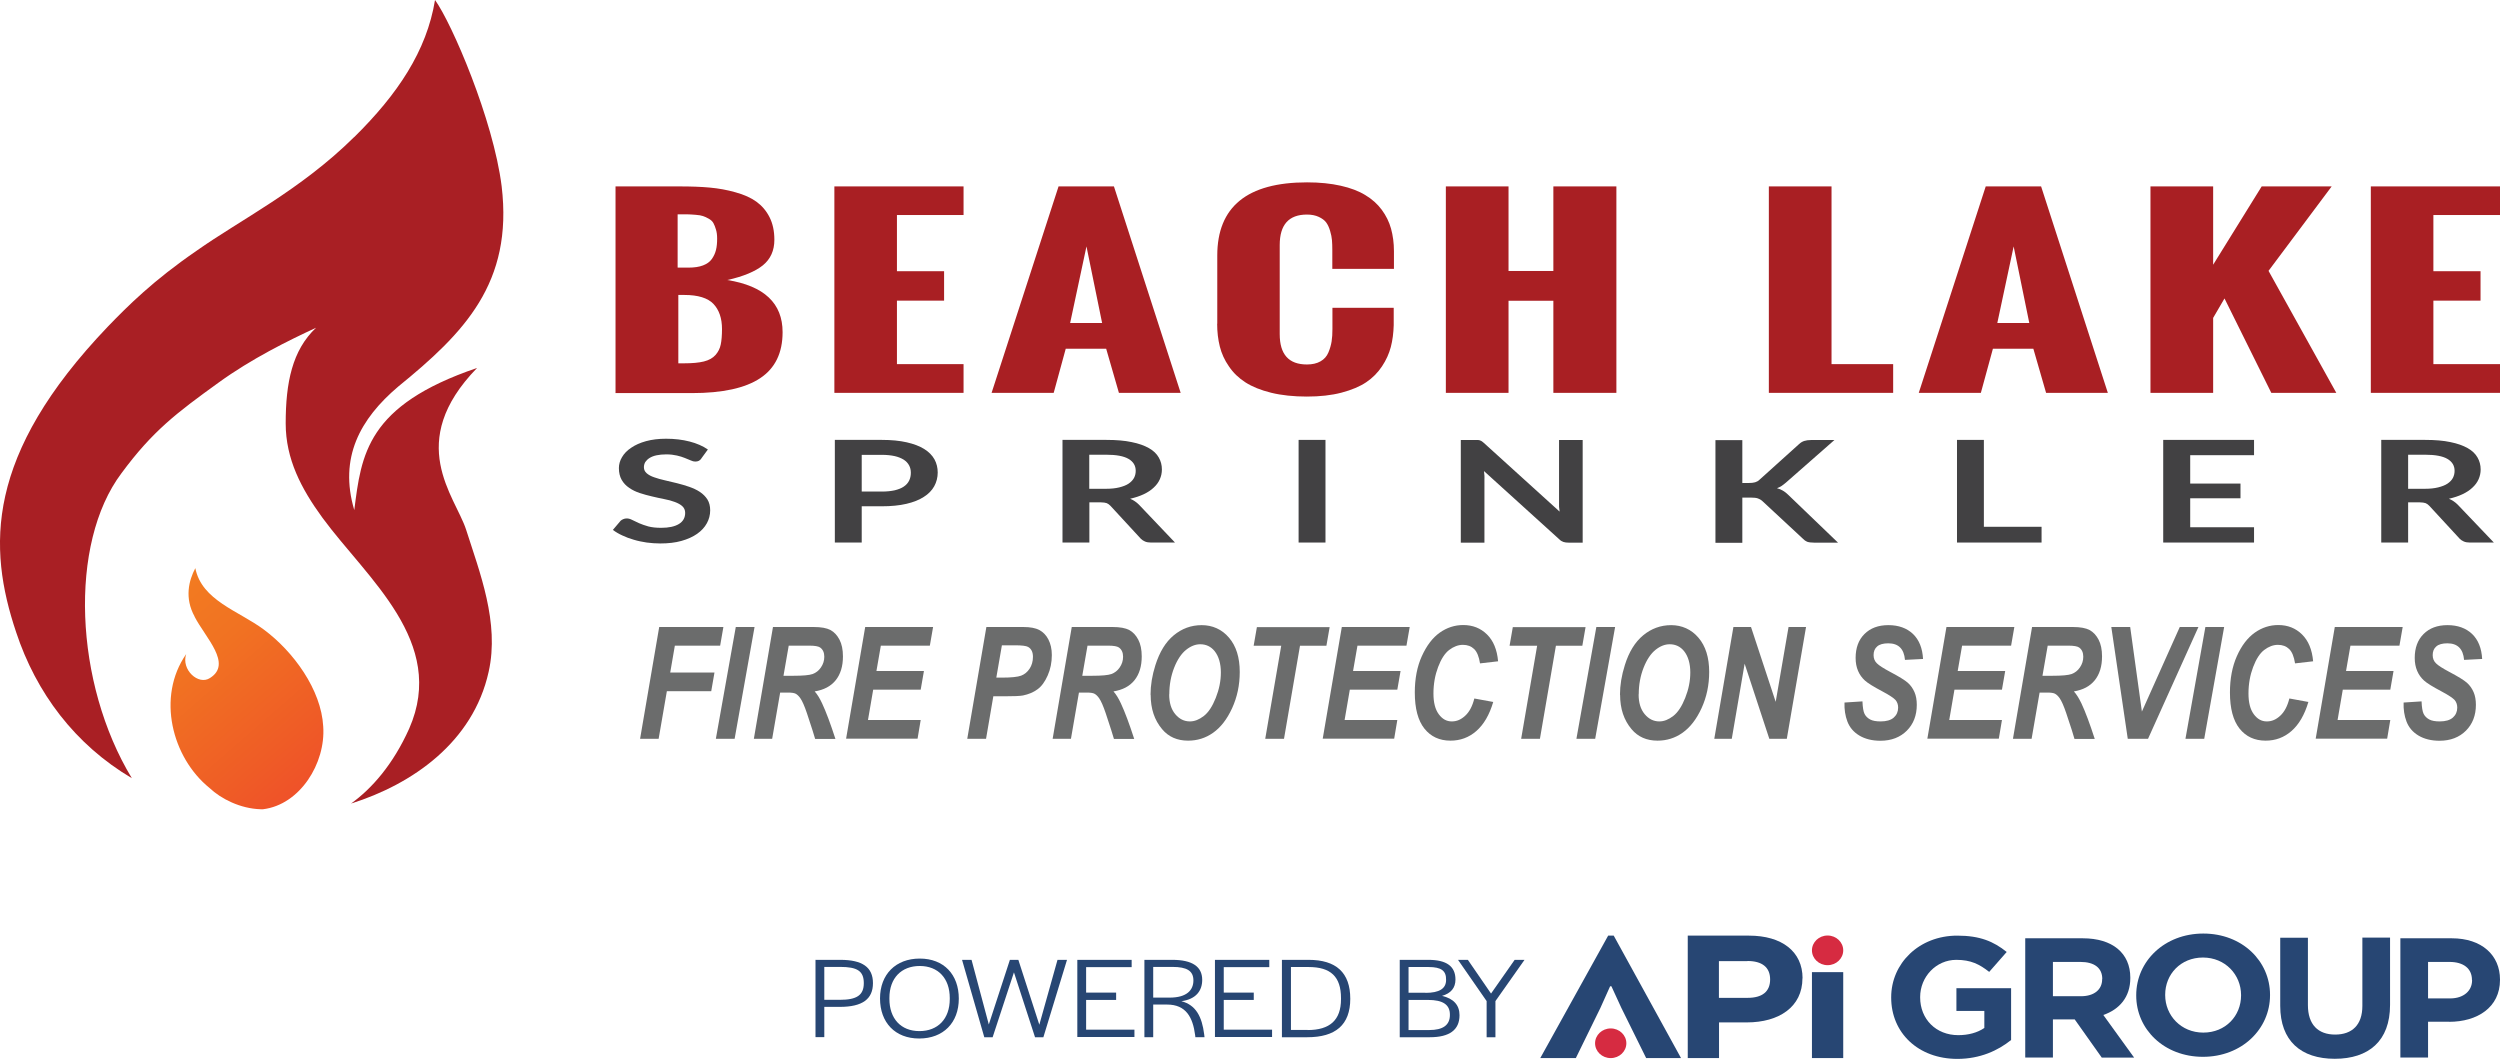 <svg data-name="Layer 1" xmlns="http://www.w3.org/2000/svg" xmlns:xlink="http://www.w3.org/1999/xlink" version="1.1" viewBox="0 0 215.79 91.4" preserveAspectRatio="xMinYMin">
  <defs>
    <style>
      .cls-1 {
        fill: #a91f23;
      }

      .cls-1, .cls-2, .cls-3, .cls-4, .cls-5, .cls-6, .cls-7, .cls-8, .cls-9, .cls-10 {
        stroke-width: 0px;
      }

      .cls-2 {
        fill: url(#linear-gradient);
      }

      .cls-3 {
        fill: #424143;
      }

      .cls-4 {
        fill: #a91f24;
      }

      .cls-5 {
        fill: none;
      }

      .cls-5, .cls-9, .cls-10 {
        display: none;
      }

      .cls-6 {
        fill: #274673;
      }

      .cls-7 {
        fill: #6b6c6c;
      }

      .cls-8 {
        fill: #d62b41;
      }

      .cls-9 {
        fill: #231f20;
      }

      .cls-10 {
        fill: #fff;
      }
    </style>
    <linearGradient id="linear-gradient" x1="26.33" y1="771.82" x2="12.96" y2="756.43" gradientTransform="translate(0 -704)" gradientUnits="userSpaceOnUse">
      <stop offset="0" stop-color="#ef5229"/>
      <stop offset=".2" stop-color="#ef5c26"/>
      <stop offset=".69" stop-color="#f17222"/>
      <stop offset="1" stop-color="#f27b21"/>
    </linearGradient>
  </defs>
  <g>
    <g>
      <path class="cls-1" d="M53.13,33.91v-17.82h5.51c.99,0,1.86.03,2.62.1s1.5.2,2.23.41c.73.2,1.33.47,1.8.81s.85.78,1.13,1.33.42,1.2.42,1.96c0,.93-.33,1.66-.99,2.2-.66.53-1.68.96-3.07,1.27,3.18.51,4.77,2.01,4.77,4.5,0,1.79-.64,3.11-1.93,3.97s-3.25,1.29-5.9,1.29h-6.6v-.02ZM58.51,23.1h.92c.49,0,.91-.06,1.25-.19s.59-.31.76-.55.29-.5.36-.78.1-.6.1-.98c0-.3-.03-.56-.1-.78-.06-.22-.14-.41-.22-.56s-.21-.27-.4-.38-.35-.18-.5-.23c-.14-.05-.36-.09-.65-.11s-.53-.04-.71-.04h-.83v4.59h.02ZM58.54,31.36h.51c.7,0,1.27-.05,1.71-.16s.77-.3,1-.56.38-.56.45-.9c.07-.33.11-.78.11-1.34,0-.93-.25-1.65-.74-2.17-.49-.51-1.33-.77-2.5-.77h-.53v5.9h0Z"/>
      <polygon class="cls-1" points="72.02 33.91 72.02 16.09 83.17 16.09 83.17 18.56 77.42 18.56 77.42 23.41 81.49 23.41 81.49 25.95 77.42 25.95 77.42 31.43 83.17 31.43 83.17 33.91 72.02 33.91"/>
      <path class="cls-1" d="M85.59,33.91l5.78-17.82h4.78l5.76,17.82h-5.33l-1.1-3.81h-3.49l-1.04,3.81h-5.36ZM92.37,27.88h2.76l-1.35-6.61-1.41,6.61Z"/>
      <path class="cls-1" d="M105.07,27.96v-5.9c0-4.21,2.58-6.32,7.75-6.32,1.09,0,2.06.1,2.9.29.85.19,1.56.46,2.13.81.57.34,1.05.77,1.42,1.27.37.5.64,1.05.8,1.63.16.59.25,1.23.25,1.94v1.53h-5.32v-1.64c0-.32-.01-.6-.03-.84s-.07-.5-.16-.8-.2-.54-.34-.73c-.14-.19-.36-.35-.64-.48s-.62-.2-1.02-.2c-1.57,0-2.35.88-2.35,2.63v7.69c0,1.75.78,2.62,2.35,2.62.46,0,.86-.09,1.17-.27.32-.18.54-.43.68-.76s.23-.65.28-.96c.05-.31.07-.67.07-1.07v-1.83h5.29v1.5c-.02.68-.1,1.31-.25,1.88s-.4,1.13-.76,1.67-.81,1-1.36,1.37-1.26.67-2.13.9-1.87.34-3,.34-2.19-.11-3.08-.33-1.63-.52-2.21-.89-1.06-.83-1.43-1.38c-.38-.54-.64-1.12-.79-1.72-.15-.6-.23-1.26-.23-1.98"/>
      <polygon class="cls-1" points="124.8 33.91 124.8 16.09 130.21 16.09 130.21 23.39 134.08 23.39 134.08 16.09 139.52 16.09 139.52 33.91 134.08 33.91 134.08 25.96 130.21 25.96 130.21 33.91 124.8 33.91"/>
      <polygon class="cls-1" points="152.68 33.91 152.68 16.09 158.09 16.09 158.09 31.43 163.41 31.43 163.41 33.91 152.68 33.91"/>
      <path class="cls-1" d="M165.62,33.91l5.78-17.82h4.78l5.76,17.82h-5.33l-1.1-3.81h-3.49l-1.04,3.81h-5.36,0ZM172.4,27.88h2.76l-1.35-6.61-1.41,6.61h0Z"/>
      <polygon class="cls-1" points="185.62 33.91 185.62 16.09 191.03 16.09 191.03 22.85 195.22 16.09 201.26 16.09 195.81 23.38 201.66 33.91 196.05 33.91 192.01 25.76 191.03 27.44 191.03 33.91 185.62 33.91"/>
      <polygon class="cls-1" points="204.64 33.91 204.64 16.09 215.79 16.09 215.79 18.56 210.04 18.56 210.04 23.41 214.11 23.41 214.11 25.95 210.04 25.95 210.04 31.43 215.79 31.43 215.79 33.91 204.64 33.91"/>
      <polygon class="cls-10" points="58.19 8.73 206.19 8.87 206.2 -.62 58.2 -.62 58.19 8.73"/>
      <polygon class="cls-5" points="58.19 8.73 206.19 8.87 206.2 -.62 58.2 -.62 58.19 8.73"/>
      <path class="cls-9" d="M211.65,8.52c0,.35-.29.64-.65.64h-4.11c-.36,0-.65-.28-.65-.64V-.35c0-.35.29-.64.65-.64h4.11c.36,0,.65.29.65.64v8.86h0Z"/>
      <path class="cls-10" d="M207.36,8.08c0,.15.03.27.07.28.05,0,.09-.12.09-.27l.26-8.06c0-.15-.03-.27-.07-.28-.04,0-.08.12-.09.27l-.26,8.05h0Z"/>
      <path class="cls-5" d="M207.36,8.08c0,.15.03.27.07.28.05,0,.09-.12.09-.27l.26-8.06c0-.15-.03-.27-.07-.28-.04,0-.08.12-.09.27l-.26,8.05h0Z"/>
      <path class="cls-10" d="M208.79,8.07c0,.15.03.27.07.28.05,0,.09-.12.09-.27l.26-8.06c0-.15-.03-.27-.07-.28-.04,0-.08.12-.09.27l-.26,8.06h0Z"/>
      <path class="cls-5" d="M208.79,8.07c0,.15.03.27.07.28.05,0,.09-.12.09-.27l.26-8.06c0-.15-.03-.27-.07-.28-.04,0-.08.12-.09.27l-.26,8.06h0Z"/>
      <path class="cls-10" d="M210.21,8.07c0,.15.03.27.07.28.05,0,.09-.12.09-.27l.26-8.06c0-.15-.03-.27-.07-.28-.04,0-.08.12-.09.27l-.26,8.05h0Z"/>
      <path class="cls-5" d="M210.21,8.07c0,.15.03.27.07.28.05,0,.09-.12.09-.27l.26-8.06c0-.15-.03-.27-.07-.28-.04,0-.08.12-.09.27l-.26,8.05h0Z"/>
      <path class="cls-9" d="M52.94-.37c0-.35.29-.64.65-.64h4.11c.36,0,.65.28.65.64v8.86c0,.35-.29.64-.65.64h-4.11c-.36,0-.65-.28-.65-.64V-.37Z"/>
      <path class="cls-10" d="M57.23.06c0-.15-.03-.27-.07-.28-.05,0-.09.12-.09.27l-.26,8.06c0,.15.03.27.07.28.04,0,.08-.12.09-.27L57.23.06Z"/>
      <path class="cls-5" d="M57.23.06c0-.15-.03-.27-.07-.28-.05,0-.09.12-.09.27l-.26,8.06c0,.15.03.27.07.28.04,0,.08-.12.09-.27L57.23.06Z"/>
      <path class="cls-10" d="M55.8.07c0-.15-.03-.27-.07-.28-.05,0-.09.12-.09.27l-.26,8.06c0,.15.03.27.07.28.04,0,.08-.12.09-.27l.26-8.06h0Z"/>
      <path class="cls-5" d="M55.8.07c0-.15-.03-.27-.07-.28-.05,0-.09.12-.09.27l-.26,8.06c0,.15.03.27.07.28.04,0,.08-.12.09-.27l.26-8.06h0Z"/>
      <path class="cls-10" d="M54.38.07c0-.15-.03-.27-.07-.28-.05,0-.09.12-.09.27l-.26,8.06c0,.15.03.27.07.27s.08-.12.09-.27l.26-8.05h0Z"/>
      <path class="cls-5" d="M54.38.07c0-.15-.03-.27-.07-.28-.05,0-.09.12-.09.27l-.26,8.06c0,.15.03.27.07.27s.08-.12.09-.27l.26-8.05h0Z"/>
    </g>
    <path class="cls-3" d="M60.53,39.59c-.06.09-.14.15-.22.19s-.18.06-.3.06-.24-.03-.39-.1-.31-.13-.51-.21c-.19-.08-.42-.15-.68-.21-.26-.06-.57-.1-.92-.1-.32,0-.6.03-.84.08s-.44.13-.6.23-.28.22-.37.35c-.08.14-.12.29-.12.45,0,.21.08.38.24.52s.38.26.65.35.58.19.92.26c.34.08.7.16,1.05.25s.71.19,1.05.31c.34.12.65.26.92.44.27.18.49.4.65.65.16.26.24.57.24.94,0,.4-.1.78-.29,1.12-.19.35-.47.65-.84.91s-.82.46-1.35.61-1.14.22-1.83.22c-.4,0-.79-.03-1.17-.08-.38-.06-.75-.13-1.11-.24-.35-.1-.68-.22-.99-.37-.31-.14-.58-.3-.82-.48l.67-.79c.06-.06.14-.1.23-.14s.19-.06.3-.06c.14,0,.3.04.47.13.17.08.36.18.59.28s.49.19.8.28c.31.08.67.12,1.11.12.66,0,1.17-.11,1.53-.33s.54-.54.54-.96c0-.23-.08-.42-.24-.57s-.38-.27-.65-.37-.58-.19-.92-.25-.69-.15-1.05-.23c-.36-.08-.71-.18-1.05-.29s-.65-.26-.92-.45c-.27-.18-.49-.41-.65-.69s-.24-.62-.24-1.02c0-.32.09-.64.27-.94.18-.31.44-.58.79-.81.35-.24.77-.43,1.28-.57s1.08-.21,1.73-.21c.73,0,1.41.08,2.03.24s1.15.39,1.58.69l-.57.78h0Z"/>
    <path class="cls-3" d="M74.38,43.71v3.12h-2.32v-8.86h4.05c.83,0,1.55.07,2.16.21s1.11.33,1.51.58.69.55.88.89c.19.35.28.73.28,1.14s-.1.82-.3,1.18c-.2.36-.5.67-.9.92-.4.26-.9.46-1.51.6-.6.14-1.31.21-2.12.21h-1.74.01ZM74.38,42.43h1.74c.43,0,.79-.04,1.11-.11.32-.08.58-.18.78-.32.21-.14.36-.31.46-.51s.15-.43.15-.68-.05-.45-.15-.64-.26-.36-.46-.49c-.21-.13-.47-.24-.78-.31-.32-.07-.69-.11-1.11-.11h-1.74v3.18h0Z"/>
    <path class="cls-3" d="M94.03,43.37v3.46h-2.32v-8.86h3.79c.85,0,1.58.06,2.18.19.61.12,1.1.3,1.49.52s.67.49.85.81c.18.31.27.66.27,1.03,0,.3-.06.58-.18.85-.12.27-.3.51-.53.72-.23.22-.52.41-.86.57s-.73.29-1.17.39c.29.12.54.29.76.51l3.11,3.27h-2.08c-.2,0-.37-.03-.51-.09s-.26-.14-.36-.24l-2.62-2.84c-.1-.11-.21-.18-.32-.23-.12-.04-.29-.07-.52-.07h-.99.01ZM94.03,42.19h1.44c.44,0,.82-.04,1.14-.12.32-.08.59-.18.8-.32.21-.14.36-.3.47-.49.1-.19.15-.39.15-.62,0-.45-.21-.79-.62-1.03s-1.05-.36-1.91-.36h-1.48v2.94h.01Z"/>
    <rect class="cls-3" x="112.09" y="37.97" width="2.32" height="8.86"/>
    <path class="cls-3" d="M127.58,37.98c.07,0,.13.02.18.04s.11.04.16.08c.05.03.11.08.17.14l6.53,5.92c-.02-.14-.04-.28-.05-.42,0-.14,0-.26,0-.38v-5.38h2.04v8.86h-1.2c-.18,0-.34-.02-.46-.06-.12-.04-.24-.11-.35-.22l-6.51-5.9c.02.13.03.26.04.39s0,.25,0,.35v5.44h-2.04v-8.86h1.47"/>
    <path class="cls-3" d="M150.41,41.69h.54c.22,0,.4-.02.54-.06s.27-.11.37-.21l3.43-3.09c.14-.13.29-.22.45-.27s.36-.08.6-.08h2l-4.19,3.68c-.13.11-.26.21-.38.29-.12.08-.25.14-.39.19.19.05.36.12.51.21s.3.2.44.34l4.32,4.15h-2.05c-.27,0-.48-.03-.62-.08-.13-.06-.25-.14-.34-.24l-3.52-3.27c-.12-.11-.24-.18-.39-.23-.14-.05-.35-.07-.61-.07h-.73v3.9h-2.32v-8.86h2.32v3.72h0l.02-.02Z"/>
    <polygon class="cls-3" points="171.24 45.47 176.22 45.47 176.22 46.83 168.92 46.83 168.92 37.97 171.24 37.97 171.24 45.47"/>
    <polygon class="cls-3" points="194.56 37.97 194.56 39.29 189.05 39.29 189.05 41.74 193.39 41.74 193.39 43.01 189.05 43.01 189.05 45.51 194.56 45.51 194.56 46.83 186.72 46.83 186.72 37.97 194.56 37.97"/>
    <path class="cls-3" d="M207.86,43.37v3.46h-2.32v-8.86h3.79c.85,0,1.58.06,2.18.19.6.12,1.1.3,1.49.52s.67.49.85.81c.18.31.27.66.27,1.03,0,.3-.06.58-.18.85-.12.27-.3.51-.53.72-.23.22-.52.41-.86.57s-.73.29-1.17.39c.29.12.54.29.76.51l3.12,3.27h-2.08c-.2,0-.37-.03-.51-.09s-.26-.14-.36-.24l-2.62-2.84c-.1-.11-.21-.18-.32-.23-.12-.04-.29-.07-.52-.07h-.99,0ZM207.86,42.19h1.45c.44,0,.82-.04,1.14-.12s.59-.18.8-.32.37-.3.47-.49c.1-.19.15-.39.15-.62,0-.45-.21-.79-.62-1.03s-1.05-.36-1.91-.36h-1.48v2.94h0Z"/>
    <g>
      <path class="cls-7" d="M55.25,63.77l1.65-9.65h5.54l-.28,1.61h-3.91l-.4,2.32h3.82l-.28,1.61h-3.83l-.71,4.11h-1.62.02Z"/>
      <path class="cls-7" d="M61.79,63.77l1.72-9.65h1.62l-1.72,9.65s-1.62,0-1.62,0Z"/>
      <path class="cls-7" d="M66.69,63.77h-1.62l1.65-9.65h3.51c.65,0,1.13.09,1.45.26s.58.45.78.83.3.86.3,1.45c0,.85-.21,1.54-.63,2.06s-1.02.83-1.81.96c.22.24.43.58.64,1.03.35.75.73,1.77,1.15,3.07h-1.75c-.07-.27-.31-1.01-.71-2.22-.21-.62-.4-1.06-.58-1.31-.13-.18-.26-.3-.39-.37s-.36-.1-.67-.1h-.67l-.69,3.99h.04ZM67.63,58.33h.86c.82,0,1.37-.05,1.65-.15s.53-.29.72-.57.29-.58.29-.92c0-.36-.12-.63-.36-.8-.14-.1-.45-.16-.92-.16h-1.79l-.45,2.59h0Z"/>
      <path class="cls-7" d="M73.03,63.77l1.65-9.65h5.86l-.28,1.61h-4.23l-.38,2.19h4.1l-.28,1.61h-4.1l-.45,2.62h4.55l-.27,1.61h-6.18,0Z"/>
      <path class="cls-7" d="M85.11,63.77h-1.62l1.65-9.65h3.18c.61,0,1.07.09,1.39.26s.59.44.78.81.3.81.3,1.35c0,.64-.12,1.23-.36,1.77s-.53.94-.88,1.19c-.35.26-.77.43-1.25.53-.26.05-.78.07-1.55.07h-1.01l-.63,3.68h0ZM86.01,58.49h.47c.81,0,1.37-.06,1.66-.17.29-.11.54-.31.73-.6s.29-.63.29-1.02c0-.42-.14-.7-.42-.86-.16-.09-.53-.14-1.12-.14h-1.14l-.48,2.78h0Z"/>
      <path class="cls-7" d="M92.48,63.77h-1.62l1.65-9.65h3.51c.65,0,1.13.09,1.45.26s.58.45.78.83.3.86.3,1.45c0,.85-.21,1.54-.63,2.06s-1.02.83-1.81.96c.22.24.43.58.64,1.03.35.75.73,1.77,1.15,3.07h-1.75c-.07-.27-.31-1.01-.71-2.22-.21-.62-.4-1.06-.58-1.31-.13-.18-.26-.3-.39-.37s-.36-.1-.67-.1h-.67l-.69,3.99h.04ZM93.42,58.33h.86c.82,0,1.37-.05,1.65-.15s.53-.29.72-.57.29-.58.29-.92c0-.36-.12-.63-.36-.8-.14-.1-.45-.16-.92-.16h-1.79l-.45,2.59h0Z"/>
      <path class="cls-7" d="M99.31,59.98c0-.83.14-1.69.42-2.57.36-1.13.88-1.99,1.58-2.57.7-.58,1.5-.88,2.42-.88s1.74.36,2.35,1.08c.62.72.93,1.71.93,2.96,0,1.13-.22,2.17-.66,3.13s-.99,1.66-1.64,2.12-1.37.68-2.16.68c-.94,0-1.69-.33-2.24-.99-.66-.78-.99-1.76-.99-2.97h0ZM100.92,59.94c0,.71.17,1.28.52,1.7.35.42.77.63,1.27.63.4,0,.8-.16,1.2-.47s.74-.83,1.03-1.56.44-1.45.44-2.2-.18-1.39-.54-1.84c-.32-.39-.73-.59-1.24-.59-.41,0-.82.16-1.22.48s-.75.83-1.03,1.54-.42,1.48-.42,2.3h0Z"/>
      <path class="cls-7" d="M110.83,63.77h-1.62l1.38-8.03h-2.38l.28-1.61h6.28l-.28,1.61h-2.28l-1.38,8.03h0Z"/>
      <path class="cls-7" d="M114.17,63.77l1.65-9.65h5.86l-.28,1.61h-4.23l-.38,2.19h4.1l-.28,1.61h-4.1l-.45,2.62h4.55l-.27,1.61h-6.18,0Z"/>
      <path class="cls-7" d="M127.25,60.29l1.64.3c-.33,1.12-.82,1.95-1.46,2.51s-1.39.83-2.23.83c-.95,0-1.7-.35-2.25-1.04s-.83-1.73-.83-3.12c0-1.19.2-2.24.61-3.14s.92-1.58,1.54-2.02,1.3-.66,2.03-.66c.82,0,1.5.27,2.05.81.55.54.87,1.31.96,2.32l-1.56.18c-.09-.58-.26-1-.51-1.24s-.57-.36-.97-.36-.8.15-1.18.44c-.38.29-.7.79-.96,1.48s-.4,1.45-.4,2.28c0,.78.15,1.37.46,1.79s.68.62,1.12.62.8-.16,1.16-.49.62-.82.79-1.49h-.01Z"/>
      <path class="cls-7" d="M132.92,63.77h-1.62l1.38-8.03h-2.38l.28-1.61h6.28l-.28,1.61h-2.28l-1.38,8.03h0Z"/>
      <path class="cls-7" d="M136.07,63.77l1.72-9.65h1.62l-1.72,9.65s-1.62,0-1.62,0Z"/>
      <path class="cls-7" d="M139.83,59.98c0-.83.14-1.69.42-2.57.35-1.13.88-1.99,1.58-2.57.7-.58,1.51-.88,2.42-.88s1.74.36,2.35,1.08c.62.72.93,1.71.93,2.96,0,1.13-.22,2.17-.66,3.13s-.99,1.66-1.64,2.12-1.37.68-2.16.68c-.94,0-1.69-.33-2.24-.99-.66-.78-.99-1.76-.99-2.97h0ZM141.44,59.94c0,.71.17,1.28.52,1.7.35.42.77.63,1.27.63.4,0,.8-.16,1.2-.47s.74-.83,1.03-1.56.44-1.45.44-2.2-.18-1.39-.54-1.84c-.32-.39-.73-.59-1.24-.59-.41,0-.82.16-1.22.48s-.75.83-1.03,1.54-.42,1.48-.42,2.3h-.01Z"/>
      <path class="cls-7" d="M154.23,63.77h-1.51l-2.13-6.48-1.11,6.48h-1.51l1.65-9.65h1.52l2.13,6.46,1.11-6.46h1.51l-1.66,9.65h0Z"/>
      <path class="cls-7" d="M159.21,60.64l1.55-.1c.02.52.08.88.18,1.08s.26.36.48.48.53.17.91.17c.5,0,.88-.11,1.13-.33s.38-.51.38-.86c0-.25-.07-.47-.22-.65-.15-.17-.52-.42-1.12-.74-.77-.41-1.28-.72-1.53-.95s-.45-.5-.59-.83-.21-.7-.21-1.12c0-.86.25-1.55.76-2.06s1.19-.77,2.07-.77,1.59.26,2.12.76c.53.51.82,1.23.87,2.16l-1.56.08c-.08-.95-.56-1.43-1.44-1.43-.43,0-.76.09-.96.27-.21.18-.31.43-.31.75,0,.29.1.53.29.71.19.19.57.43,1.15.74.76.4,1.26.71,1.51.93s.44.49.58.81.2.69.2,1.1c0,.91-.29,1.66-.86,2.23s-1.33.87-2.28.87c-.71,0-1.32-.15-1.82-.45s-.84-.71-1.03-1.21-.27-1.05-.25-1.62h0v-.02Z"/>
      <path class="cls-7" d="M166.36,63.77l1.65-9.65h5.86l-.28,1.61h-4.23l-.38,2.19h4.1l-.28,1.61h-4.1l-.45,2.62h4.55l-.27,1.61h-6.18,0Z"/>
      <path class="cls-7" d="M175.37,63.77h-1.62l1.65-9.65h3.51c.65,0,1.13.09,1.45.26.32.17.58.45.78.83s.3.86.3,1.45c0,.85-.21,1.54-.63,2.06s-1.02.83-1.8.96c.22.24.43.58.65,1.03.35.75.73,1.77,1.15,3.07h-1.75c-.07-.27-.3-1.01-.71-2.22-.21-.62-.4-1.06-.58-1.31-.13-.18-.26-.3-.39-.37s-.35-.1-.67-.1h-.66l-.69,3.99h.01ZM176.3,58.33h.86c.82,0,1.37-.05,1.65-.15s.53-.29.72-.57.29-.58.29-.92c0-.36-.12-.63-.36-.8-.14-.1-.45-.16-.92-.16h-1.79l-.45,2.59h0Z"/>
      <path class="cls-7" d="M185.4,63.77h-1.74l-1.42-9.65h1.63l1.01,7.3,3.27-7.3h1.61l-4.35,9.65h0Z"/>
      <path class="cls-7" d="M188.64,63.77l1.72-9.65h1.62l-1.72,9.65s-1.62,0-1.62,0Z"/>
      <path class="cls-7" d="M197.61,60.29l1.64.3c-.33,1.12-.82,1.95-1.46,2.51-.64.56-1.39.83-2.23.83-.95,0-1.7-.35-2.25-1.04s-.83-1.73-.83-3.12c0-1.19.2-2.24.6-3.14s.92-1.58,1.54-2.02,1.3-.66,2.03-.66c.82,0,1.5.27,2.05.81s.87,1.31.96,2.32l-1.56.18c-.09-.58-.26-1-.51-1.24s-.57-.36-.97-.36-.8.15-1.18.44c-.38.29-.7.79-.96,1.48-.26.69-.4,1.45-.4,2.28,0,.78.15,1.37.46,1.79s.68.62,1.12.62.8-.16,1.16-.49.62-.82.79-1.49h0Z"/>
      <path class="cls-7" d="M199.88,63.77l1.65-9.65h5.86l-.28,1.61h-4.23l-.38,2.19h4.1l-.28,1.61h-4.1l-.45,2.62h4.55l-.27,1.61h-6.18,0Z"/>
      <path class="cls-7" d="M207.47,60.64l1.55-.1c.02.52.08.88.18,1.08s.26.36.48.48.53.17.91.17c.5,0,.88-.11,1.13-.33s.38-.51.38-.86c0-.25-.07-.47-.22-.65-.15-.17-.52-.42-1.12-.74-.77-.41-1.28-.72-1.53-.95s-.45-.5-.59-.83-.21-.7-.21-1.12c0-.86.25-1.55.76-2.06s1.19-.77,2.07-.77,1.59.26,2.12.76c.53.51.82,1.23.87,2.16l-1.56.08c-.08-.95-.56-1.43-1.44-1.43-.43,0-.76.09-.96.27-.21.18-.31.43-.31.75,0,.29.1.53.29.71.19.19.57.43,1.15.74.76.4,1.26.71,1.51.93s.44.49.58.81.2.69.2,1.1c0,.91-.29,1.66-.86,2.23s-1.33.87-2.28.87c-.71,0-1.32-.15-1.82-.45s-.84-.71-1.03-1.21-.27-1.05-.25-1.62h0v-.02Z"/>
    </g>
  </g>
  <g>
    <path class="cls-4" d="M30.57,11.83c-4.63,4.58-9.82,7.14-13.61,9.82-3.74,2.57-5.91,4.74-7.64,6.53C-1.29,39.28-1.06,47.25,1.39,54.56c1.73,5.24,5.08,9.71,9.99,12.61-4.97-8.2-5.47-20.25-.89-26.33,2.68-3.63,4.74-5.19,8.37-7.81,2.84-2.06,6.02-3.63,8.42-4.74-2.06,1.95-2.62,4.74-2.62,8.26,0,3.07,1.34,5.63,3.18,8.15,3.85,5.24,10.77,10.71,7.48,18.19-1.4,3.12-3.24,5.19-5.02,6.47,5.3-1.67,10.54-5.3,11.88-11.38.95-4.24-.78-8.59-1.95-12.27-.95-2.9-5.3-7.53.95-13.95-9.54,3.24-9.99,7.48-10.6,12.27-1.34-4.52.5-7.87,3.79-10.66,5.69-4.63,9.93-8.93,8.93-17.3-.72-5.75-4.3-14.06-5.75-16.07-.72,4.41-3.24,8.15-6.97,11.83"/>
    <path id="SVGID" class="cls-2" d="M16.79,53.22c.95,1.84,3.29,4.07,1.34,5.3-1,.67-2.51-.72-2.06-2.06-2.57,3.68-1.23,8.93,2.01,11.55,1,.95,2.68,1.79,4.41,1.84h.22c3.18-.39,5.41-3.96,5.19-7.14-.17-3.18-2.57-6.47-5.13-8.37-2.18-1.62-5.36-2.51-5.91-5.3-.56,1.06-.95,2.57-.06,4.18"/>
  </g>
  <g>
    <path class="cls-6" d="M155.58,84.44c0,2.48-2.03,3.81-4.8,3.81h-2.4v3.08h-2.7v-10.57h5.29c2.83,0,4.62,1.37,4.62,3.68h0ZM150.83,82.96h-2.46v3.17h2.48c1.25,0,1.94-.53,1.94-1.59s-.71-1.59-1.95-1.59h0Z"/>
    <path class="cls-6" d="M138.98,85.13l-.84,1.87-2.12,4.33h-3.07l5.86-10.57h.48l5.81,10.57h-3.01l-2.14-4.33-.86-1.87h-.11Z"/>
    <path class="cls-6" d="M156.4,91.33v-7.42h2.7v7.42h-2.7Z"/>
    <ellipse class="cls-8" cx="157.75" cy="82.03" rx="1.35" ry="1.28"/>
    <ellipse class="cls-8" cx="139.03" cy="90.05" rx="1.35" ry="1.28"/>
    <path class="cls-6" d="M168.96,91.4c-3.39,0-5.72-2.25-5.72-5.29v-.03c0-2.93,2.41-5.32,5.7-5.32,1.96,0,3.14.5,4.27,1.41l-1.51,1.72c-.84-.66-1.58-1.04-2.84-1.04-1.74,0-3.12,1.46-3.12,3.21v.03c0,1.88,1.37,3.26,3.29,3.26.87,0,1.65-.21,2.25-.62v-1.47h-2.41v-1.96h4.72v4.47c-1.12.9-2.66,1.63-4.65,1.63h.02Z"/>
    <path class="cls-6" d="M181.41,91.28l-2.33-3.29h-1.88v3.29h-2.39v-10.29h4.97c2.56,0,4.1,1.28,4.1,3.4v.03c0,1.66-.95,2.71-2.33,3.19l2.66,3.68h-2.8ZM181.46,84.5c0-.97-.71-1.47-1.88-1.47h-2.38v2.96h2.42c1.16,0,1.83-.59,1.83-1.46v-.03h.01Z"/>
    <path class="cls-6" d="M190.15,91.22c-3.35,0-5.76-2.37-5.76-5.29v-.03c0-2.93,2.44-5.32,5.79-5.32s5.76,2.37,5.76,5.29v.03c0,2.93-2.44,5.32-5.79,5.32ZM193.44,85.89c0-1.76-1.37-3.24-3.29-3.24s-3.26,1.44-3.26,3.21v.03c0,1.76,1.37,3.24,3.29,3.24s3.26-1.44,3.26-3.21v-.03Z"/>
    <path class="cls-6" d="M201.53,91.39c-2.92,0-4.71-1.54-4.71-4.57v-5.88h2.39v5.82c0,1.68.88,2.54,2.35,2.54s2.35-.84,2.35-2.47v-5.9h2.39v5.81c0,3.12-1.85,4.65-4.77,4.65h0Z"/>
    <path class="cls-6" d="M211.4,88.19h-1.82v3.09h-2.39v-10.29h4.44c2.59,0,4.16,1.46,4.16,3.56v.03c0,2.38-1.96,3.62-4.4,3.62h0ZM213.37,84.59c0-1.01-.75-1.56-1.94-1.56h-1.85v3.15h1.9c1.2,0,1.9-.68,1.9-1.56v-.03h0Z"/>
    <g>
      <path class="cls-6" d="M70.38,82.85h2.15c1.9,0,2.82.63,2.82,2.01s-.91,2.05-2.86,2.05h-1.34v2.61h-.76v-6.68h-.01ZM72.5,86.3c1.44,0,2.06-.39,2.06-1.44s-.57-1.4-2.03-1.4h-1.38v2.84s1.35,0,1.35,0Z"/>
      <path class="cls-6" d="M75.96,86.18c0-2.07,1.35-3.44,3.43-3.44s3.37,1.38,3.37,3.46-1.34,3.44-3.42,3.44-3.38-1.38-3.38-3.46h0ZM81.98,86.23v-.08c0-1.7-1-2.77-2.59-2.77s-2.62,1.05-2.62,2.76v.08c0,1.7.99,2.78,2.59,2.78s2.62-1.06,2.62-2.77Z"/>
      <path class="cls-6" d="M83.03,82.85h.83l1.49,5.58,1.82-5.58h.73l1.81,5.6,1.57-5.6h.82l-2.04,6.68h-.72l-1.82-5.6-1.84,5.6h-.72l-1.92-6.68h-.01Z"/>
      <path class="cls-6" d="M92.98,82.85h4.7v.63h-3.93v2.2h2.59v.63h-2.59v2.57h4.17v.63h-4.93v-6.68h0v.02Z"/>
      <path class="cls-6" d="M98.78,82.85h2.4c1.76,0,2.59.6,2.59,1.73,0,.93-.53,1.67-1.8,1.84,1.25.32,1.78,1.33,1.97,2.86l.03.25h-.79l-.02-.18c-.2-1.53-.78-2.64-2.42-2.64h-1.2v2.82h-.76v-6.68h0ZM100.96,86.11c1.48,0,2.05-.65,2.05-1.48s-.56-1.17-1.81-1.17h-1.66v2.65h1.42Z"/>
      <path class="cls-6" d="M104.86,82.85h4.7v.63h-3.93v2.2h2.59v.63h-2.59v2.57h4.17v.63h-4.93v-6.68h0v.02Z"/>
      <path class="cls-6" d="M110.66,82.85h2.29c2.38,0,3.6,1.1,3.6,3.36s-1.28,3.32-3.71,3.32h-2.19v-6.68h.01ZM112.87,88.91c1.92,0,2.88-.86,2.88-2.67v-.08c0-1.86-.89-2.69-2.79-2.69h-1.53v5.43h1.44Z"/>
      <path class="cls-6" d="M120.81,82.85h2.48c1.56,0,2.34.55,2.34,1.7,0,.72-.39,1.19-1.16,1.41.99.23,1.51.79,1.51,1.67,0,1.27-.87,1.9-2.56,1.9h-2.6v-6.68h-.01ZM123.04,85.7c1.2,0,1.78-.37,1.78-1.11.02-.79-.4-1.12-1.51-1.12h-1.73v2.22h1.47,0ZM123.36,88.91c1.19,0,1.79-.42,1.79-1.31.01-.88-.6-1.29-1.89-1.29h-1.68v2.6h1.79-.01Z"/>
      <path class="cls-6" d="M128.32,86.41l-2.47-3.56h.85l2,2.91,2.04-2.91h.85l-2.51,3.56v3.12h-.76v-3.12h0Z"/>
    </g>
  </g>
</svg>